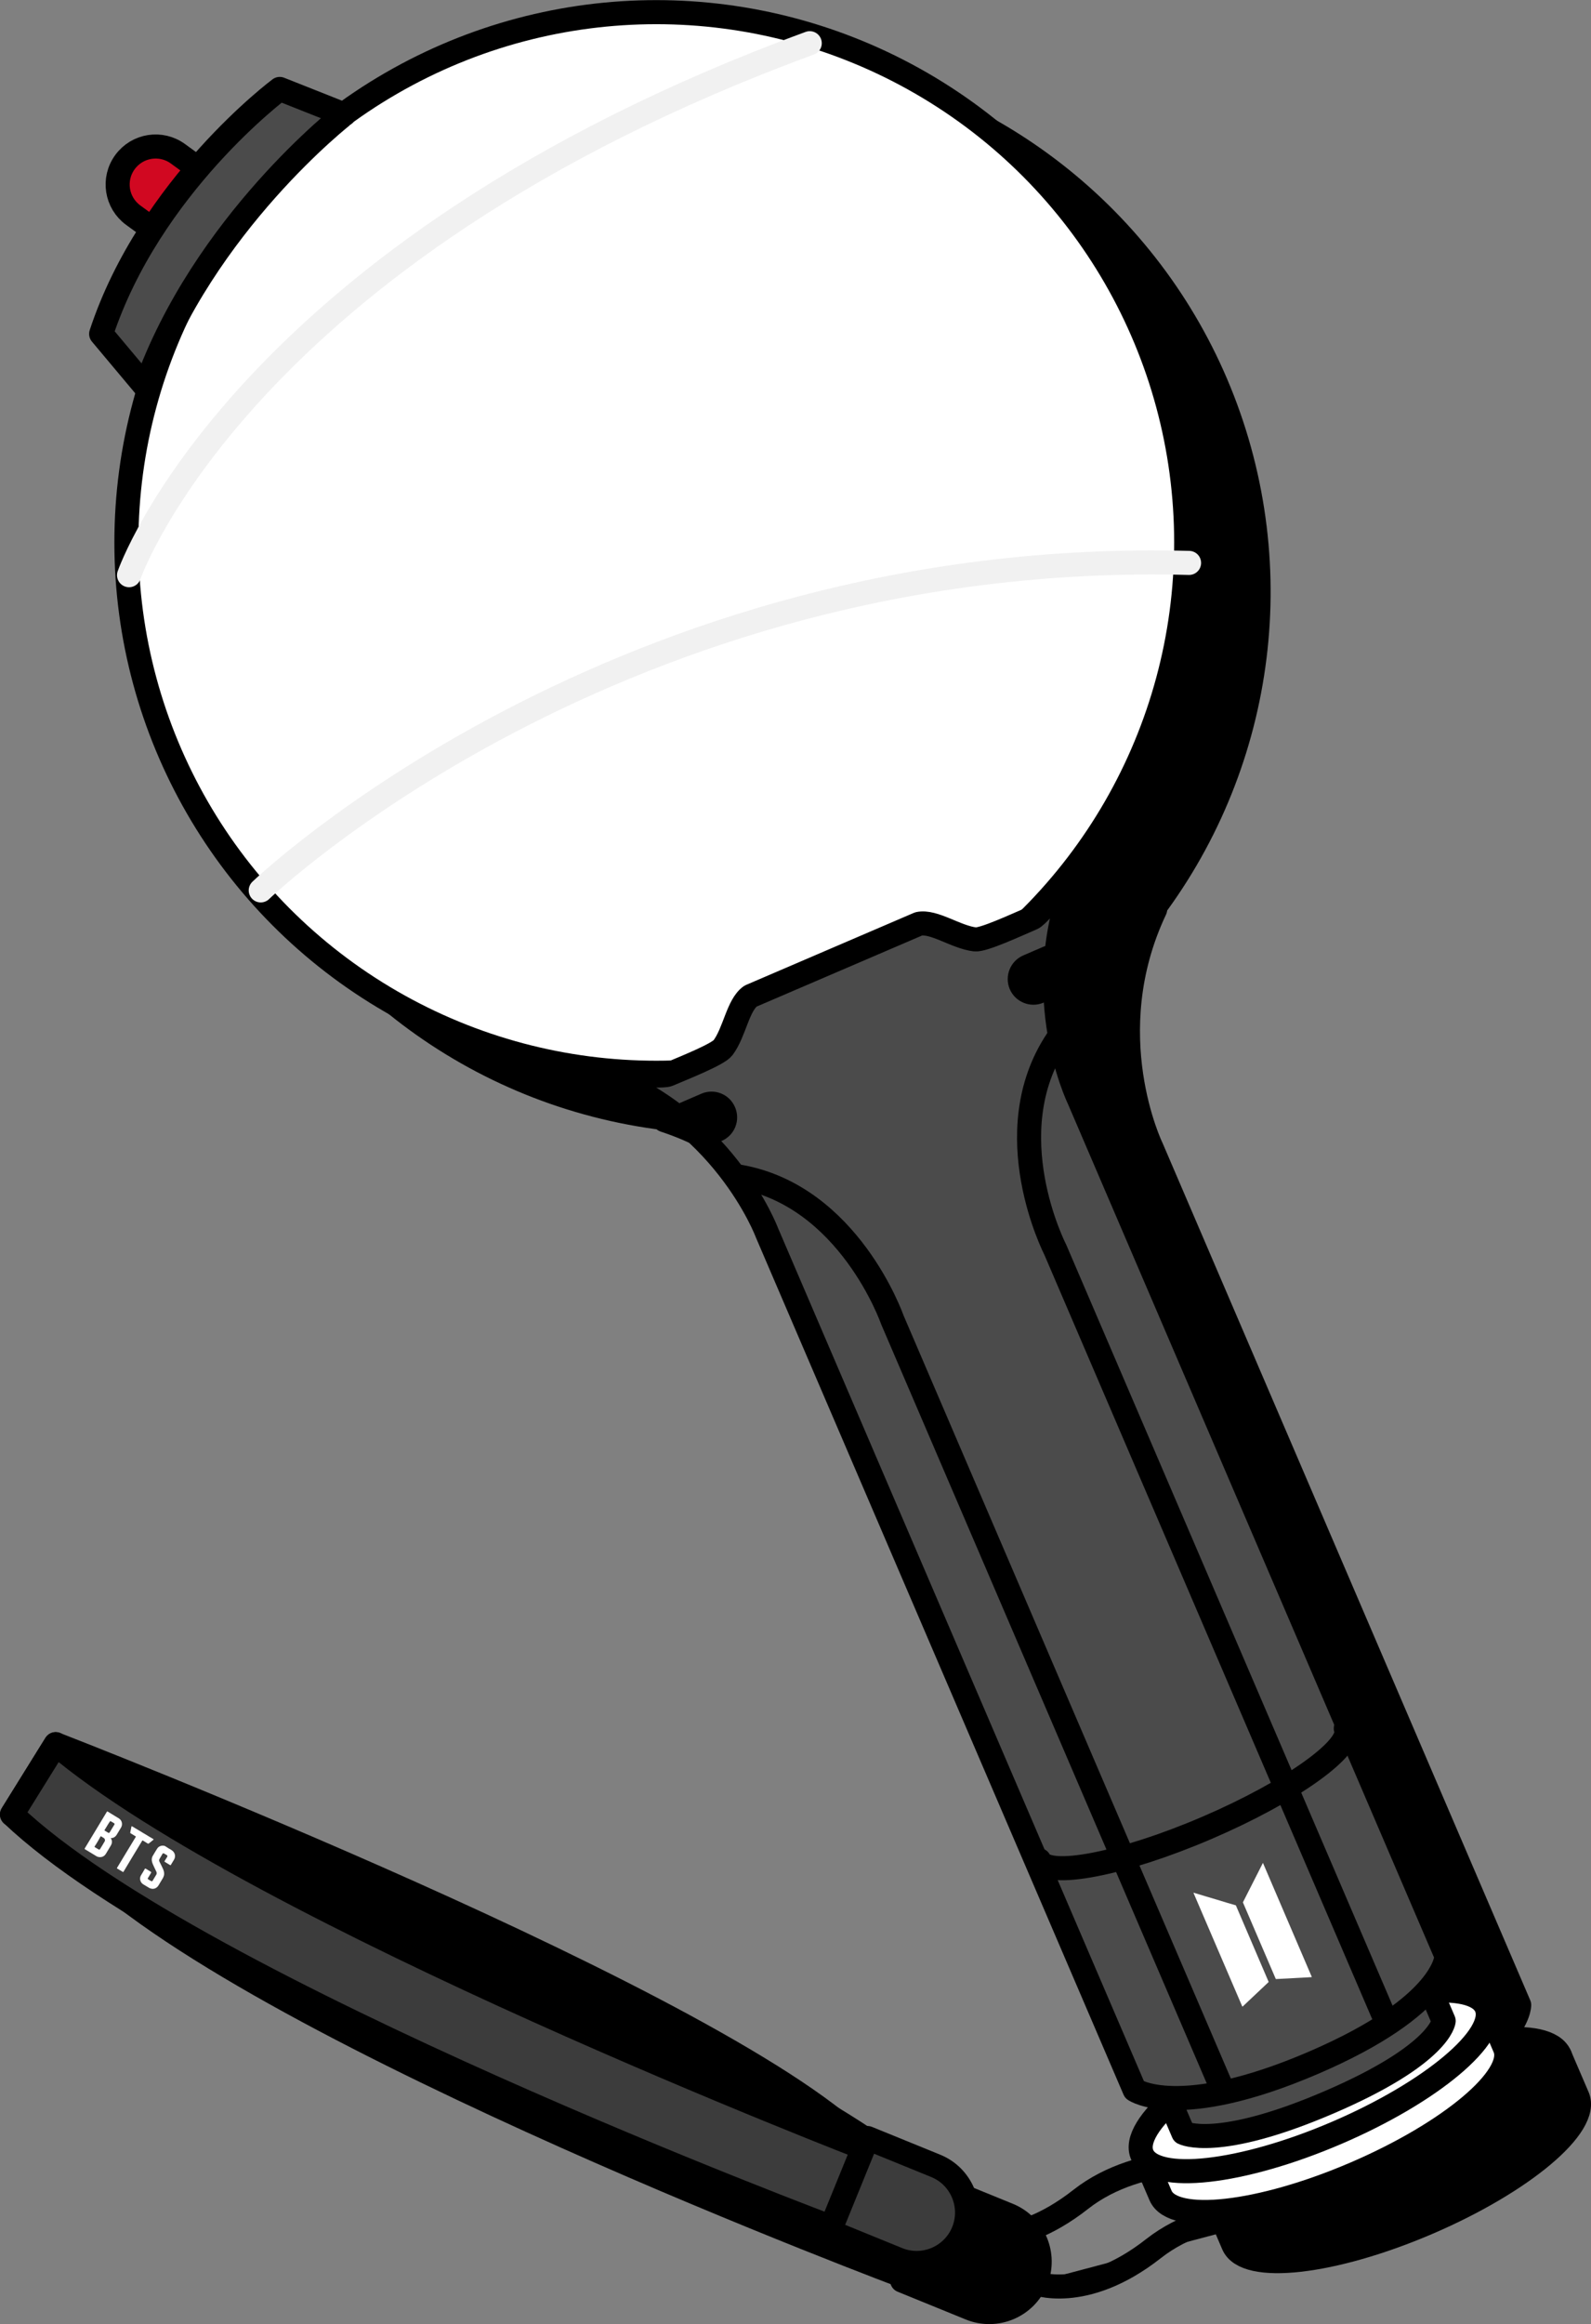 <?xml version="1.0" encoding="utf-8"?>
<!-- Generator: Adobe Illustrator 24.3.0, SVG Export Plug-In . SVG Version: 6.00 Build 0)  -->
<svg version="1.1" id="Layer_1" xmlns="http://www.w3.org/2000/svg" xmlns:xlink="http://www.w3.org/1999/xlink" x="0px" y="0px"
	 viewBox="0 0 132.29 193.11" enable-background="new 0 0 132.29 193.11" xml:space="preserve">
<rect x="0" y="0" width="132.29" height="193.11" fill="#808080" stroke="none"/>
<g>
	<g>
		<g>
			<path stroke="#000000" stroke-width="2" stroke-linecap="round" stroke-linejoin="round" stroke-miterlimit="10" d="
				M85.93,189.65c0,0,4.18,1.74,9.99-2.83c5.02-3.94,12.39-3.09,12.39-3.09"/>
			<path stroke="#000000" stroke-width="2" stroke-linecap="round" stroke-linejoin="round" stroke-miterlimit="10" d="M10.67,149
				c0,0,56.47,21.82,67.5,33.68l-2.64,6.59c0,0-43.69-28.19-68.49-34.43L10.67,149z"/>
			<path stroke="#000000" stroke-width="2" stroke-linecap="round" stroke-linejoin="round" stroke-miterlimit="10" d="
				M75.53,189.27c0,0-53.19-19.87-68.49-34.43l3.63-5.84c16.71,14.11,67.5,33.68,67.5,33.68L75.53,189.27z"/>
			<path stroke="#000000" stroke-width="2" stroke-linecap="round" stroke-linejoin="round" stroke-miterlimit="10" d="
				M75.01,189.48l3.16-7.76l5.67,2.31c2.14,0.87,3.17,3.32,2.3,5.46l0,0c-0.87,2.14-3.32,3.17-5.46,2.3L75.01,189.48z"/>
		</g>
		<g>
			<g>
				<path stroke="#000000" stroke-width="2" stroke-linecap="round" stroke-linejoin="round" stroke-miterlimit="10" d="
					M131.17,174.21c1.03,2.39-4.55,7.08-12.45,10.47c-7.9,3.39-15.14,4.21-16.17,1.82l-1.47-3.43l28.62-12.28L131.17,174.21z"/>
				<path stroke="#000000" stroke-width="2" stroke-linecap="round" stroke-linejoin="round" stroke-miterlimit="10" d="
					M129.7,170.78c1.03,2.39-4.55,7.08-12.45,10.47c-7.9,3.39-15.14,4.21-16.17,1.82c-1.03-2.39,4.55-7.08,12.45-10.47
					C121.43,169.2,128.67,168.39,129.7,170.78z"/>
			</g>
			<path stroke="#000000" stroke-width="2" stroke-linecap="round" stroke-linejoin="round" stroke-miterlimit="10" d="
				M117.99,153.12l8.1,18.88c0,0-0.23,2.77-9.55,6.77s-12.1,2.53-12.1,2.53l-8.1-18.88L117.99,153.12z"/>
			
				<ellipse transform="matrix(0.959 -0.283 0.283 0.959 -11.442 19.181)" stroke="#000000" stroke-width="2" stroke-linecap="round" stroke-linejoin="round" stroke-miterlimit="10" cx="60.61" cy="49.16" rx="44.06" ry="44.06"/>
			<path stroke="#000000" stroke-width="2" stroke-linecap="round" stroke-linejoin="round" stroke-miterlimit="10" d="
				M100.39,177.73L69.82,106.5c0,0-3.68-9.85-14.57-13.43c0,0,5.67,0.59,6.37,0.29c1.31-0.56,4.13-1.67,4.55-2.23
				c0.97-1.3,1.23-3.55,2.29-4.28l13.98-6c1.26-0.27,3.08,1.1,4.68,1.29c0.69,0.08,3.44-1.2,4.75-1.76c0.7-0.3,4.18-4.82,4.18-4.82
				c-4.91,10.36-0.3,19.81-0.3,19.81l30.57,71.22c0,0,0.06,4.1-11.09,8.89C104.06,180.28,100.39,177.73,100.39,177.73z"/>
			<g>
				<path stroke="#000000" stroke-width="2" stroke-linecap="round" stroke-linejoin="round" stroke-miterlimit="10" d="
					M23.75,18.99l-3.72,5.1l-2.91-2.12c-1.41-1.03-1.72-3-0.69-4.41l0,0c1.03-1.41,3-1.72,4.41-0.69L23.75,18.99z"/>
				<path stroke="#000000" stroke-width="2" stroke-linecap="round" stroke-linejoin="round" stroke-miterlimit="10" d="
					M18.15,36.23l-3.69-4.4C18.52,19.5,29.3,11.47,29.3,11.47l5.35,2.12C34.66,13.59,22.97,22.67,18.15,36.23z"/>
			</g>
		</g>
	</g>
	<g>
		<g>
			<path fill="none" stroke="#000000" stroke-width="2" stroke-linecap="round" stroke-linejoin="round" stroke-miterlimit="10" d="
				M79.88,185.56c0,0,4.18,1.74,9.99-2.83c5.02-3.94,12.39-3.09,12.39-3.09"/>
			<path stroke="#000000" stroke-width="2" stroke-linecap="round" stroke-linejoin="round" stroke-miterlimit="10" d="M4.63,144.92
				c0,0,56.47,21.82,67.5,33.68l-2.64,6.59c0,0-43.69-28.19-68.49-34.43L4.63,144.92z"/>
			
				<path fill="#3C3C3C" stroke="#000000" stroke-width="2" stroke-linecap="round" stroke-linejoin="round" stroke-miterlimit="10" d="
				M69.49,185.18c0,0-53.19-19.87-68.49-34.43l3.63-5.84c16.71,14.11,67.5,33.68,67.5,33.68L69.49,185.18z"/>
			<g>
				<path fill="#FFFFFF" d="M9.21,152.71c0.04,0.08,0.08,0.15,0.09,0.24c0.02,0.14-0.01,0.26-0.08,0.38
					c-0.14,0.24-0.28,0.47-0.42,0.7c-0.15,0.25-0.43,0.33-0.71,0.23c-0.02-0.01-0.04-0.02-0.06-0.03c-0.32-0.19-0.64-0.39-0.96-0.58
					c-0.04-0.02-0.04-0.04-0.02-0.08c0.61-1.01,1.22-2.02,1.83-3.03c0.02-0.04,0.04-0.04,0.08-0.02c0.31,0.19,0.61,0.37,0.92,0.56
					c0.23,0.14,0.31,0.41,0.24,0.63c-0.01,0.05-0.03,0.09-0.06,0.14c-0.12,0.19-0.23,0.39-0.35,0.58c-0.11,0.18-0.27,0.29-0.48,0.29
					C9.23,152.71,9.22,152.71,9.21,152.71z M8.12,153.01c-0.08,0.13-0.16,0.27-0.25,0.4c-0.02,0.03-0.02,0.04,0.01,0.06
					c0.11,0.06,0.21,0.13,0.32,0.19c0.05,0.03,0.09,0.02,0.12-0.03c0.13-0.21,0.26-0.42,0.38-0.63c0.06-0.1,0.03-0.22-0.07-0.29
					c-0.07-0.04-0.14-0.08-0.21-0.13c-0.04-0.03-0.05-0.01-0.07,0.02C8.28,152.74,8.2,152.87,8.12,153.01z M8.92,151.68
					c-0.07,0.12-0.15,0.24-0.22,0.36c-0.01,0.02-0.03,0.04,0.01,0.06c0.09,0.05,0.18,0.11,0.28,0.17c0.05,0.03,0.1,0.02,0.13-0.03
					c0.13-0.21,0.26-0.43,0.39-0.64c0.03-0.05,0.02-0.09-0.03-0.12c-0.09-0.05-0.18-0.11-0.27-0.16c-0.03-0.02-0.05-0.02-0.07,0.02
					C9.06,151.45,8.99,151.56,8.92,151.68z"/>
				<path fill="#FFFFFF" d="M14.05,153.59c0.11,0.07,0.23,0.12,0.32,0.21c0.2,0.19,0.24,0.47,0.1,0.71
					c-0.09,0.15-0.18,0.29-0.26,0.43c-0.02,0.04-0.04,0.04-0.07,0.02c-0.14-0.09-0.29-0.18-0.43-0.26
					c-0.04-0.02-0.04-0.04-0.02-0.08c0.07-0.11,0.14-0.23,0.21-0.34c0.04-0.07,0.03-0.1-0.04-0.15c-0.07-0.04-0.14-0.09-0.22-0.13
					c-0.06-0.03-0.09-0.03-0.13,0.03c-0.08,0.13-0.16,0.27-0.24,0.41c-0.05,0.08-0.05,0.16-0.01,0.24c0.1,0.2,0.2,0.39,0.29,0.59
					c0.08,0.18,0.13,0.37,0.08,0.56c-0.02,0.08-0.05,0.15-0.09,0.22c-0.12,0.2-0.24,0.4-0.36,0.6c-0.15,0.25-0.43,0.35-0.7,0.24
					c-0.02-0.01-0.05-0.02-0.07-0.03c-0.17-0.1-0.33-0.2-0.5-0.3c-0.25-0.15-0.34-0.49-0.19-0.74c0.11-0.18,0.22-0.36,0.32-0.54
					c0.02-0.04,0.04-0.04,0.08-0.02c0.14,0.09,0.27,0.17,0.41,0.25c0.05,0.03,0.05,0.06,0.03,0.1c-0.07,0.12-0.14,0.23-0.21,0.35
					c-0.02,0.03-0.03,0.05-0.05,0.08c-0.03,0.05-0.02,0.08,0.03,0.11c0.08,0.05,0.16,0.1,0.24,0.14c0.05,0.03,0.09,0.02,0.12-0.03
					c0.1-0.17,0.21-0.34,0.31-0.51c0.04-0.08,0.04-0.16,0-0.24c-0.1-0.21-0.2-0.41-0.29-0.62c-0.06-0.14-0.1-0.28-0.09-0.44
					c0.01-0.09,0.03-0.17,0.08-0.25c0.12-0.2,0.24-0.41,0.37-0.61c0.13-0.21,0.42-0.3,0.65-0.21
					C13.83,153.44,13.94,153.53,14.05,153.59z"/>
				<path fill="#FFFFFF" d="M9.72,155.22c0.01-0.02,0.02-0.04,0.03-0.06c0.51-0.84,1.01-1.68,1.52-2.51
					c0.04-0.07,0.04-0.06-0.03-0.1c-0.13-0.08-0.25-0.15-0.38-0.23c-0.03-0.02-0.04-0.04-0.03-0.07c0.03-0.16,0.07-0.33,0.1-0.49
					c0.01-0.03,0.01-0.04,0.05-0.02c0.08,0.05,0.17,0.1,0.25,0.15c0.5,0.3,1,0.6,1.5,0.9c0.06,0.04,0.06,0.04,0.01,0.08
					c-0.12,0.1-0.24,0.19-0.36,0.29c-0.04,0.03-0.06,0.03-0.1,0.01c-0.12-0.08-0.25-0.15-0.37-0.23c-0.06-0.04-0.06-0.04-0.1,0.02
					c-0.51,0.84-1.02,1.68-1.52,2.52c-0.05,0.08-0.03,0.07-0.11,0.03c-0.15-0.09-0.3-0.18-0.45-0.27
					C9.72,155.23,9.72,155.23,9.72,155.22z"/>
			</g>
			
				<path fill="#3C3C3C" stroke="#000000" stroke-width="2" stroke-linecap="round" stroke-linejoin="round" stroke-miterlimit="10" d="
				M68.97,185.4l3.16-7.76l5.67,2.31c2.14,0.87,3.17,3.32,2.3,5.46l0,0c-0.87,2.14-3.32,3.17-5.46,2.3L68.97,185.4z"/>
		</g>
		<g>
			<g>
				
					<path fill="#FFFFFF" stroke="#000000" stroke-width="2" stroke-linecap="round" stroke-linejoin="round" stroke-miterlimit="10" d="
					M125.12,170.13c1.03,2.39-4.55,7.08-12.45,10.47c-7.9,3.39-15.14,4.2-16.17,1.82l-1.47-3.43l28.62-12.28L125.12,170.13z"/>
				
					<ellipse transform="matrix(0.919 -0.394 0.394 0.919 -59.302 57.135)" fill="#FFFFFF" stroke="#000000" stroke-width="2" stroke-linecap="round" stroke-linejoin="round" stroke-miterlimit="10" cx="109.34" cy="172.83" rx="15.57" ry="4.71"/>
			</g>
			
				<path fill="#4B4B4B" stroke="#000000" stroke-width="2" stroke-linecap="round" stroke-linejoin="round" stroke-miterlimit="10" d="
				M111.94,149.03l8.1,18.88c0,0-0.23,2.77-9.55,6.77c-9.32,4-12.1,2.53-12.1,2.53l-8.1-18.88L111.94,149.03z"/>
			
				<circle fill="#FFFFFF" stroke="#000000" stroke-width="2" stroke-linecap="round" stroke-linejoin="round" stroke-miterlimit="10" cx="54.57" cy="45.07" r="44.06"/>
			
				<path fill="#4B4B4B" stroke="#000000" stroke-width="2" stroke-linecap="round" stroke-linejoin="round" stroke-miterlimit="10" d="
				M94.34,173.64l-30.57-71.22c0,0-3.68-9.85-14.57-13.43c0,0,5.67,0.59,6.37,0.29c1.31-0.56,4.13-1.67,4.55-2.23
				c0.97-1.3,1.23-3.55,2.29-4.29l13.98-6c1.26-0.27,3.08,1.1,4.68,1.29c0.69,0.08,3.44-1.2,4.75-1.76C86.52,76,90,71.48,90,71.48
				c-4.91,10.36-0.3,19.81-0.3,19.81l30.57,71.22c0,0,0.06,4.1-11.09,8.89C98.01,176.19,94.34,173.64,94.34,173.64z"/>
			<g>
				
					<path fill="none" stroke="#000000" stroke-width="2" stroke-linecap="round" stroke-linejoin="round" stroke-miterlimit="10" d="
					M101.42,173.08l-27.23-63.44c0,0-3.59-10.29-12.72-11.88"/>
				
					<path fill="none" stroke="#000000" stroke-width="2" stroke-linecap="round" stroke-linejoin="round" stroke-miterlimit="10" d="
					M114.97,167.26l-27.23-63.44c0,0-4.99-9.69,0.15-17.4"/>
			</g>
			<g>
				<path stroke="#000000" stroke-width="2" stroke-linecap="round" stroke-linejoin="round" stroke-miterlimit="10" d="
					M57.02,92.52l1.69-0.73c0.58-0.25,1.25,0.02,1.49,0.6l0,0c0.25,0.58-0.02,1.25-0.6,1.49l-1.16,0.5"/>
				<path stroke="#000000" stroke-width="2" stroke-linecap="round" stroke-linejoin="round" stroke-miterlimit="10" d="
					M87.17,79.57l-1.69,0.73c-0.58,0.25-0.84,0.92-0.6,1.49v0c0.25,0.58,0.92,0.84,1.49,0.6l1.16-0.5"/>
			</g>
			<path fill="none" stroke="#000000" stroke-width="2" stroke-linecap="round" stroke-linejoin="round" stroke-miterlimit="10" d="
				M111.9,143.61c0.66,1.54-4.51,5.24-11.55,8.26c-7.04,3.02-13.29,4.22-13.95,2.68"/>
			<g>
				
					<path fill="#D10821" stroke="#000000" stroke-width="2" stroke-linecap="round" stroke-linejoin="round" stroke-miterlimit="10" d="
					M17.71,14.9L13.99,20l-2.91-2.12c-1.41-1.03-1.72-3-0.69-4.41l0,0c1.03-1.41,3-1.72,4.41-0.69L17.71,14.9z"/>
				
					<path fill="#4B4B4B" stroke="#000000" stroke-width="2" stroke-linecap="round" stroke-linejoin="round" stroke-miterlimit="10" d="
					M12.1,32.14l-3.69-4.4C12.47,15.42,23.26,7.39,23.26,7.39l5.35,2.12C28.61,9.51,16.92,18.58,12.1,32.14z"/>
			</g>
			<g>
				<path fill="#FFFFFF" d="M105.01,154.78c0.01,0.02,0.01,0.03,0.02,0.04c1.34,3.13,2.69,6.27,4.03,9.4c0,0.01,0,0.01,0.01,0.02
					c0.01,0.03,0,0.03-0.02,0.03c-0.16,0.01-0.32,0.02-0.48,0.03c-0.25,0.01-0.51,0.03-0.76,0.04c-0.24,0.01-0.47,0.03-0.71,0.04
					c-0.2,0.01-0.41,0.02-0.61,0.03c-0.12,0.01-0.25,0.01-0.37,0.02c-0.02,0-0.04,0-0.05-0.03c-0.9-2.1-1.81-4.21-2.71-6.31
					c-0.01-0.02-0.01-0.04,0-0.06c0.22-0.43,0.43-0.85,0.65-1.28c0.2-0.39,0.39-0.77,0.59-1.16c0.13-0.26,0.27-0.53,0.4-0.79
					C105,154.8,105,154.79,105.01,154.78z"/>
				<path fill="#FFFFFF" d="M99.24,157.25c0.08,0.02,0.15,0.05,0.22,0.07c0.29,0.09,0.57,0.17,0.86,0.26
					c0.27,0.08,0.54,0.16,0.81,0.24c0.32,0.1,0.64,0.19,0.96,0.29c0.22,0.06,0.43,0.13,0.65,0.19c0.01,0,0.02,0.01,0.03,0.02
					c0,0.01,0.01,0.02,0.01,0.03c0.9,2.09,1.8,4.19,2.69,6.28c0.03,0.06,0.03,0.04-0.02,0.08c-0.29,0.28-0.59,0.55-0.88,0.83
					c-0.41,0.38-0.82,0.77-1.22,1.15c-0.05,0.04-0.05,0.04-0.07-0.01c-1.34-3.13-2.68-6.25-4.03-9.38
					C99.26,157.29,99.25,157.28,99.24,157.25z"/>
			</g>
			<g>
				
					<path fill="none" stroke="#F1F1F1" stroke-width="2" stroke-linecap="round" stroke-linejoin="round" stroke-miterlimit="10" d="
					M10.73,47.79c0,0,9.25-26.8,56.6-44.2"/>
				
					<path fill="none" stroke="#F1F1F1" stroke-width="2" stroke-linecap="round" stroke-linejoin="round" stroke-miterlimit="10" d="
					M21.68,73.98c0,0,29.59-28.45,77.19-27.21"/>
			</g>
		</g>
	</g>
</g>
</svg>
